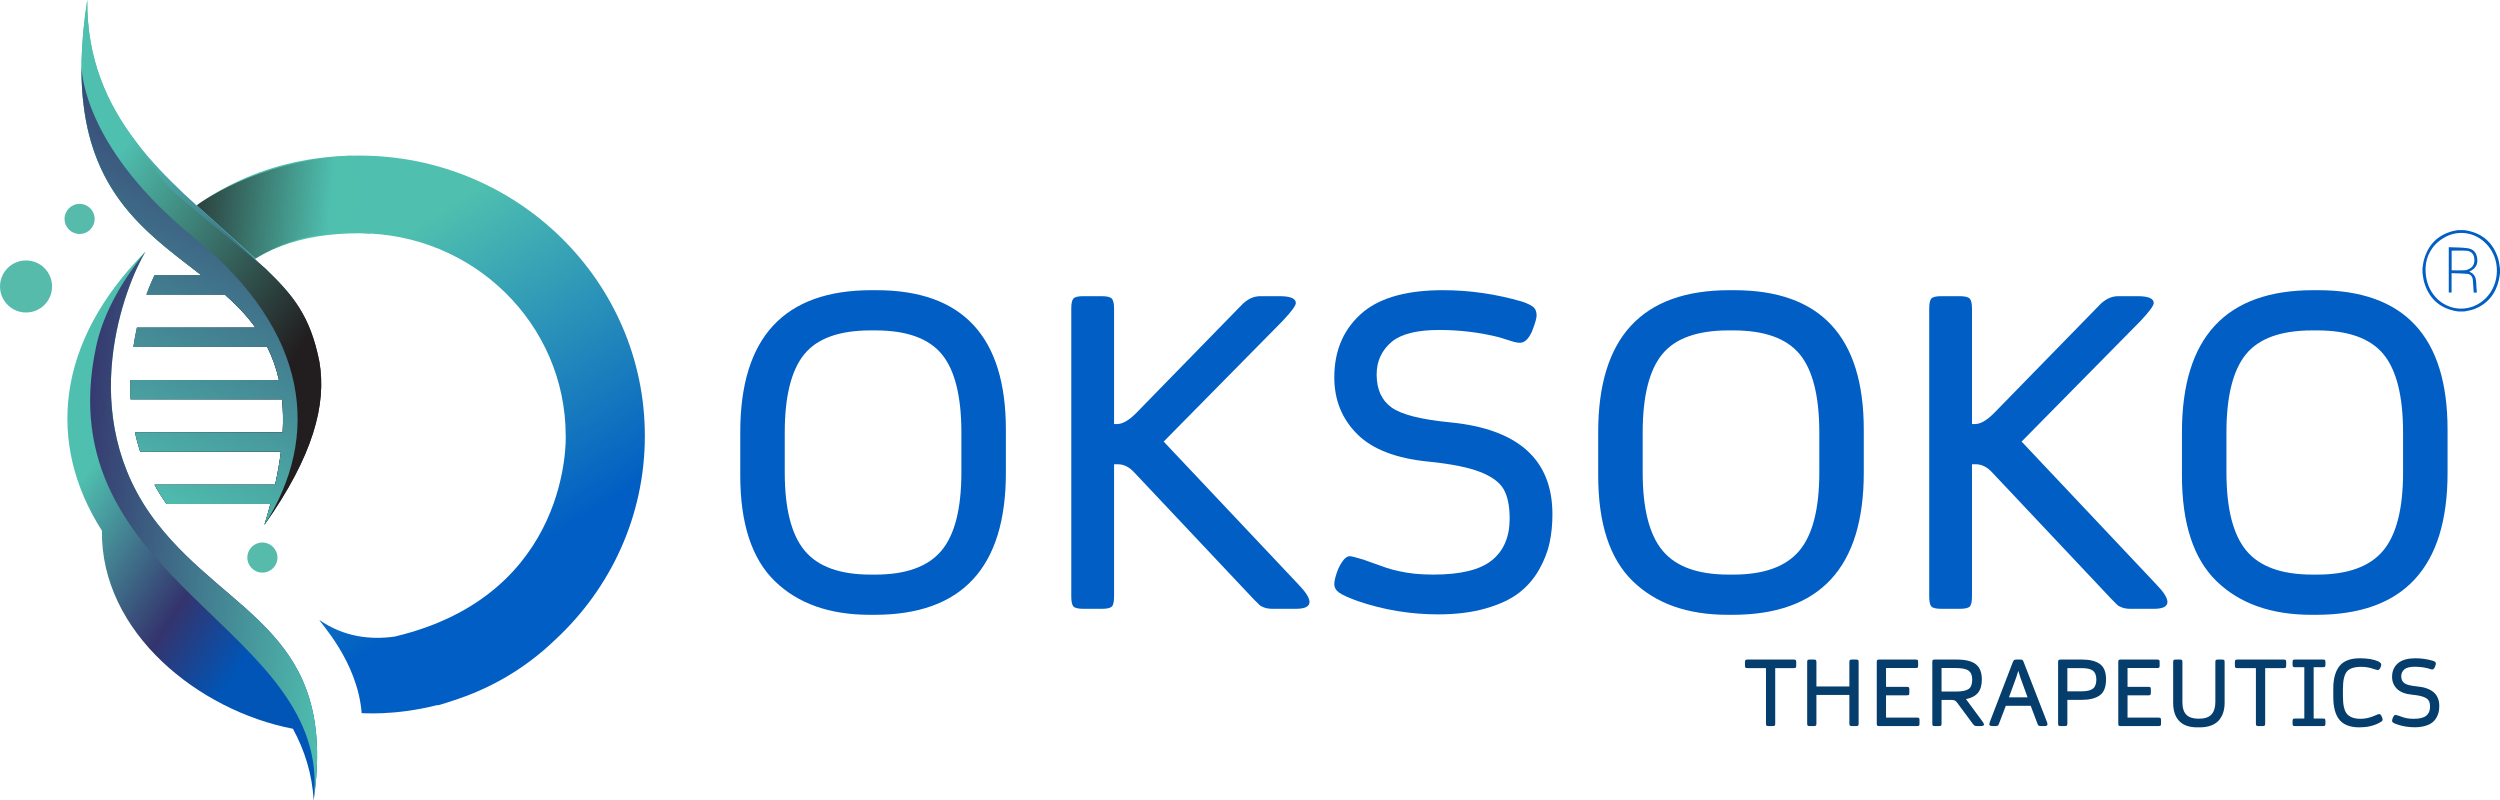 <?xml version="1.0" encoding="UTF-8"?>
<!DOCTYPE svg PUBLIC "-//W3C//DTD SVG 1.1//EN" "http://www.w3.org/Graphics/SVG/1.1/DTD/svg11.dtd">
<!-- Creator: CorelDRAW X7 -->
<svg xmlns="http://www.w3.org/2000/svg" xml:space="preserve" width="922.566mm" height="295.388mm" version="1.1" style="shape-rendering:geometricPrecision; text-rendering:geometricPrecision; image-rendering:optimizeQuality; fill-rule:evenodd; clip-rule:evenodd"
viewBox="0 0 88165 28229"
 xmlns:xlink="http://www.w3.org/1999/xlink">
 <defs>
  <style type="text/css">
   <![CDATA[
    .fil2 {fill:none;fill-rule:nonzero}
    .fil4 {fill:#57BBAC}
    .fil1 {fill:#053E6D;fill-rule:nonzero}
    .fil0 {fill:#005EC4;fill-rule:nonzero}
    .fil7 {fill:url(#id0)}
    .fil3 {fill:url(#id1)}
    .fil6 {fill:url(#id2)}
    .fil5 {fill:url(#id3)}
    .fil9 {fill:url(#id4)}
    .fil8 {fill:url(#id5)}
    .fil10 {fill:url(#id6);fill-rule:nonzero;fill-opacity:0.78}
   ]]>
  </style>
  <linearGradient id="id0" gradientUnits="userSpaceOnUse" x1="10623" y1="12199" x2="3578.83" y2="6313.02">
   <stop offset="0" style="stop-opacity:1; stop-color:#34346D"/>
   <stop offset="1" style="stop-opacity:1; stop-color:#4FBFAF"/>
  </linearGradient>
  <linearGradient id="id1" gradientUnits="userSpaceOnUse" x1="17288.7" y1="20354" x2="10996.1" y2="10292.7">
   <stop offset="0" style="stop-opacity:1; stop-color:#005EC4"/>
   <stop offset="1" style="stop-opacity:1; stop-color:#4FBFAF"/>
  </linearGradient>
  <linearGradient id="id2" gradientUnits="userSpaceOnUse" xlink:href="#id0" x1="2428.42" y1="18168.7" x2="11934.1" y2="18936.4">
  </linearGradient>
  <linearGradient id="id3" gradientUnits="userSpaceOnUse" x1="10237.4" y1="20816.1" x2="3321.9" y2="16289">
   <stop offset="0" style="stop-opacity:1; stop-color:#0055B7"/>
   <stop offset="0.361" style="stop-opacity:1; stop-color:#34346D"/>
   <stop offset="1" style="stop-opacity:1; stop-color:#4FBFAF"/>
  </linearGradient>
  <linearGradient id="id4" gradientUnits="userSpaceOnUse" xlink:href="#id0" x1="9802.41" y1="3780.95" x2="3565.94" y2="17058.7">
  </linearGradient>
  <linearGradient id="id5" gradientUnits="userSpaceOnUse" x1="10834.8" y1="11905.8" x2="3367.04" y2="6606.15">
   <stop offset="0" style="stop-opacity:1; stop-color:#221E1F"/>
   <stop offset="0" style="stop-opacity:1; stop-color:#221E1F"/>
   <stop offset="1" style="stop-opacity:1; stop-color:#4FBFAF"/>
  </linearGradient>
  <linearGradient id="id6" gradientUnits="userSpaceOnUse" x1="6988.13" y1="7011.38" x2="13017.4" y2="7591.48">
   <stop offset="0" style="stop-opacity:1; stop-color:#221E1F"/>
   <stop offset="0" style="stop-opacity:1; stop-color:#221E1F"/>
   <stop offset="0.769" style="stop-opacity:1; stop-color:#4FBFAF"/>
   <stop offset="1" style="stop-opacity:1; stop-color:#4FBFAF"/>
  </linearGradient>
 </defs>
 <g id="Layer_x0020_1">
  <g id="_2780262909168">
   <g>
    <path class="fil0" d="M26106 15241c0,-3338 1544,-5007 4631,-5007l166 0c3047,0 4570,1639 4570,4917l0 1523c0,3339 -1544,5008 -4631,5008l-165 0c-1418,0 -2534,-395 -3349,-1184 -814,-790 -1222,-2034 -1222,-3733l0 -1524zm7798 15l0 0c0,-1286 -231,-2209 -693,-2767 -463,-558 -1243,-837 -2338,-837l-166 0c-1107,0 -1888,281 -2346,844 -457,564 -686,1484 -686,2760l0 1403c0,1277 234,2197 701,2760 468,564 1245,845 2331,845l166 0c1075,0 1850,-279 2322,-837 473,-558 709,-1481 709,-2768l0 -1403z"/>
    <path class="fil0" d="M45804 20626c251,261 377,462 377,603 0,161 -161,242 -482,242l-815 0c-121,0 -221,-16 -301,-46 -81,-30 -136,-60 -166,-90 -31,-30 -101,-101 -212,-211l-4192 -4450c-182,-201 -378,-301 -589,-301l-135 0 0 4660c0,191 -28,312 -83,362 -56,51 -174,76 -355,76l-633 0c-191,0 -312,-28 -362,-83 -51,-56 -76,-174 -76,-355l0 -10150c0,-181 25,-299 76,-355 50,-55 166,-83 347,-83l648 0c181,0 299,28 355,83 55,56 83,174 83,355l0 4072 105 0c191,0 412,-126 664,-377l3695 -3786c211,-231 442,-347 694,-347l678 0c382,0 574,81 574,242 0,90 -151,296 -453,618l-4208 4268 4766 5053z"/>
    <path class="fil0" d="M54748 18137c0,352 -33,684 -98,996 -65,312 -188,628 -369,950 -181,322 -418,596 -709,822 -292,226 -682,410 -1169,550 -488,141 -1048,212 -1682,212 -975,0 -1921,-156 -2835,-468 -332,-121 -554,-221 -664,-302 -111,-80 -166,-181 -166,-301 0,-121 45,-297 136,-528 140,-302 276,-453 407,-453 60,0 221,41 483,121 80,30 213,78 399,143 186,66 330,116 430,151 101,35 242,73 423,113 181,41 369,71 565,91 196,20 415,30 656,30 955,0 1642,-168 2059,-505 417,-337 626,-827 626,-1471 0,-442 -71,-786 -211,-1033 -141,-246 -418,-450 -830,-611 -412,-161 -1010,-281 -1795,-362 -1156,-110 -2003,-435 -2541,-973 -538,-538 -807,-1204 -807,-1998 0,-986 352,-1765 1056,-2338 623,-492 1548,-739 2775,-739 945,0 1880,136 2805,407 201,71 335,139 400,204 65,65 98,158 98,279 0,100 -55,292 -166,573 -120,262 -261,392 -422,392 -60,0 -128,-10 -204,-30 -75,-20 -166,-48 -271,-83 -106,-35 -194,-63 -264,-83 -684,-171 -1388,-256 -2112,-256 -764,0 -1317,135 -1659,407 -362,302 -543,689 -543,1161 0,523 174,910 521,1162 346,251 1033,427 2058,527 2414,232 3620,1313 3620,3243z"/>
    <path class="fil0" d="M56362 15241c0,-3338 1543,-5007 4630,-5007l166 0c3047,0 4570,1639 4570,4917l0 1523c0,3339 -1543,5008 -4630,5008l-166 0c-1418,0 -2534,-395 -3348,-1184 -815,-790 -1222,-2034 -1222,-3733l0 -1524zm7798 15l0 0c0,-1286 -232,-2209 -694,-2767 -463,-558 -1242,-837 -2338,-837l-166 0c-1106,0 -1888,281 -2345,844 -458,564 -686,1484 -686,2760l0 1403c0,1277 233,2197 701,2760 467,564 1244,845 2330,845l166 0c1076,0 1850,-279 2323,-837 472,-558 709,-1481 709,-2768l0 -1403z"/>
    <path class="fil0" d="M76060 20626c251,261 377,462 377,603 0,161 -161,242 -483,242l-814 0c-121,0 -222,-16 -302,-46 -81,-30 -136,-60 -166,-90 -30,-30 -100,-101 -211,-211l-4193 -4450c-181,-201 -377,-301 -588,-301l-136 0 0 4660c0,191 -28,312 -83,362 -55,51 -173,76 -354,76l-634 0c-191,0 -312,-28 -362,-83 -50,-56 -75,-174 -75,-355l0 -10150c0,-181 25,-299 75,-355 50,-55 166,-83 347,-83l649 0c181,0 299,28 354,83 55,56 83,174 83,355l0 4072 106 0c191,0 412,-126 663,-377l3696 -3786c211,-231 442,-347 693,-347l679 0c382,0 573,81 573,242 0,90 -151,296 -452,618l-4208 4268 4766 5053z"/>
    <path class="fil0" d="M76949 15241c0,-3338 1544,-5007 4631,-5007l166 0c3046,0 4570,1639 4570,4917l0 1523c0,3339 -1544,5008 -4631,5008l-166 0c-1417,0 -2533,-395 -3348,-1184 -814,-790 -1222,-2034 -1222,-3733l0 -1524zm7798 15l0 0c0,-1286 -231,-2209 -694,-2767 -462,-558 -1242,-837 -2337,-837l-166 0c-1107,0 -1888,281 -2346,844 -457,564 -686,1484 -686,2760l0 1403c0,1277 234,2197 701,2760 468,564 1245,845 2331,845l166 0c1075,0 1850,-279 2322,-837 473,-558 709,-1481 709,-2768l0 -1403z"/>
   </g>
   <g>
    <g>
     <path class="fil1" d="M63346 23472c0,39 -6,63 -18,74 -12,11 -37,16 -76,16l-647 0 0 1951c0,39 -5,64 -16,76 -11,11 -37,17 -78,17l-137 0c-40,0 -65,-5 -77,-16 -12,-11 -18,-36 -18,-77l0 -1951 -650 0c-37,0 -61,-5 -73,-16 -12,-11 -18,-35 -18,-74l0 -122c0,-36 6,-60 18,-72 12,-12 36,-18 73,-18l1623 0c39,0 64,6 76,16 12,11 18,36 18,74l0 122z"/>
     <path class="fil1" d="M63823 25606c-39,0 -64,-6 -75,-17 -11,-12 -16,-37 -16,-76l0 -2160c0,-38 5,-63 16,-75 11,-12 36,-18 75,-18l140 0c40,0 65,6 77,18 12,12 18,36 18,72l0 860 1162 0 0 -860c0,-36 6,-60 18,-72 12,-12 38,-18 77,-18l140 0c39,0 64,6 75,16 11,11 17,36 17,74l0 2163c0,39 -6,64 -17,76 -11,11 -36,17 -75,17l-140 0c-39,0 -65,-6 -77,-17 -12,-12 -18,-37 -18,-76l0 -1004 -1162 0 0 1007c0,37 -6,61 -18,73 -12,11 -37,17 -77,17l-140 0z"/>
     <path class="fil1" d="M66274 25606c-37,0 -60,-5 -71,-16 -11,-11 -17,-35 -17,-74l0 -2166c0,-38 6,-63 17,-74 11,-10 34,-16 71,-16l1280 0c39,0 64,6 75,16 11,11 16,36 16,74l0 122c0,36 -5,60 -16,71 -11,10 -36,16 -75,16l-1041 0 0 664 731 0c39,0 64,5 75,16 11,11 16,35 16,74l0 122c0,36 -5,60 -16,70 -11,11 -36,17 -75,17l-731 0 0 786 1090 0c37,0 62,5 74,16 11,11 17,34 17,70l0 122c0,39 -5,63 -16,74 -11,11 -36,16 -75,16l-1329 0z"/>
     <path class="fil1" d="M69904 25430c42,55 63,96 63,122 0,36 -41,54 -121,54l-118 0c-41,0 -70,-5 -88,-14 -17,-10 -39,-31 -65,-63l-549 -741c-28,-39 -55,-65 -81,-80 -26,-15 -62,-23 -108,-23l-366 0 0 831c0,39 -6,63 -18,74 -12,11 -38,16 -79,16l-134 0c-42,0 -68,-5 -79,-16 -11,-11 -16,-36 -16,-77l0 -2160c0,-40 5,-66 16,-77 11,-10 37,-16 79,-16l760 0c318,0 546,56 684,169 138,112 208,290 208,534 0,201 -45,357 -134,467 -90,110 -231,186 -425,226l571 774zm-907 -1043l0 0c198,0 340,-29 426,-87 86,-58 129,-169 129,-334 0,-149 -44,-255 -131,-316 -87,-61 -242,-91 -466,-91l-484 0 0 828 526 0z"/>
     <path class="fil1" d="M70277 25606c-81,0 -121,-20 -121,-61 0,-28 10,-66 29,-115l797 -2073c15,-41 31,-67 47,-79 16,-12 45,-18 87,-18l124 0c43,0 71,5 84,15 14,9 28,35 43,75l809 2080c20,51 30,88 30,112 0,24 -8,40 -25,50 -16,9 -47,14 -93,14l-114 0c-39,0 -66,-6 -81,-17 -16,-12 -30,-37 -43,-76l-235 -622 -878 0 -238 625c-13,37 -28,61 -43,73 -15,11 -42,17 -81,17l-98 0zm1227 -1014l0 0 -255 -703 -68 -221 -7 0c-2,13 -27,92 -75,237l-251 687 656 0z"/>
     <path class="fil1" d="M72673 25606c-40,0 -64,-6 -75,-17 -11,-12 -17,-37 -17,-76l0 -2160c0,-38 6,-63 17,-75 11,-12 37,-18 78,-18l754 0c270,0 478,52 624,156 145,104 218,284 218,541 0,274 -75,463 -225,568 -150,105 -362,157 -637,157l-502 0 0 831c0,39 -6,64 -18,76 -12,11 -38,17 -77,17l-140 0zm734 -1226l0 0c187,0 321,-31 402,-93 80,-62 121,-169 121,-321 0,-147 -41,-252 -121,-313 -81,-61 -214,-91 -399,-91l-502 0 0 818 499 0z"/>
     <path class="fil1" d="M74791 25606c-37,0 -61,-5 -72,-16 -10,-11 -16,-35 -16,-74l0 -2166c0,-38 6,-63 16,-74 11,-10 35,-16 72,-16l1280 0c39,0 64,6 75,16 11,11 16,36 16,74l0 122c0,36 -5,60 -16,71 -11,10 -36,16 -75,16l-1041 0 0 664 731 0c39,0 64,5 75,16 11,11 16,35 16,74l0 122c0,36 -5,60 -16,70 -11,11 -36,17 -75,17l-731 0 0 786 1090 0c37,0 61,5 73,16 12,11 18,34 18,70l0 122c0,39 -5,63 -16,74 -11,11 -36,16 -75,16l-1329 0z"/>
     <path class="fil1" d="M78454 24781c0,122 -15,234 -46,334 -30,101 -79,192 -145,275 -66,82 -158,146 -276,192 -117,46 -257,69 -418,69l-81 0c-281,0 -493,-74 -635,-223 -143,-149 -214,-363 -214,-643l0 -1432c0,-40 6,-66 18,-77 12,-10 37,-16 77,-16l140 0c39,0 64,6 75,18 11,12 16,37 16,75l0 1403c0,209 47,360 141,452 93,92 238,138 434,138 211,0 362,-50 452,-152 90,-102 135,-248 135,-438l0 -1403c0,-40 6,-66 17,-77 11,-10 37,-16 78,-16l137 0c42,0 68,6 79,16 10,11 16,36 16,74l0 1431z"/>
     <path class="fil1" d="M80625 23472c0,39 -6,63 -18,74 -12,11 -38,16 -77,16l-646 0 0 1951c0,39 -6,64 -17,76 -11,11 -37,17 -78,17l-137 0c-39,0 -65,-5 -77,-16 -12,-11 -18,-36 -18,-77l0 -1951 -649 0c-37,0 -62,-5 -74,-16 -12,-11 -18,-35 -18,-74l0 -122c0,-36 6,-60 18,-72 12,-12 37,-18 74,-18l1622 0c39,0 65,6 77,16 12,11 18,36 18,74l0 122z"/>
     <path class="fil1" d="M81921 25340c37,0 61,5 71,16 11,11 17,34 17,70l0 90c0,39 -6,63 -17,74 -10,11 -34,16 -71,16l-980 0c-39,0 -64,-5 -75,-16 -11,-11 -16,-35 -16,-74l0 -90c0,-36 6,-59 18,-70 12,-11 36,-16 73,-16l323 0 0 -1810 -323 0c-39,0 -64,-6 -75,-18 -11,-12 -16,-36 -16,-72l0 -90c0,-38 5,-63 16,-74 11,-10 36,-16 75,-16l980 0c37,0 61,6 71,16 11,11 17,36 17,74l0 90c0,36 -6,60 -17,72 -10,12 -34,18 -71,18l-327 0 0 1810 327 0z"/>
     <path class="fil1" d="M83210 25651c-322,0 -556,-87 -703,-261 -147,-175 -221,-446 -221,-814l0 -295c0,-345 73,-608 217,-791 145,-183 385,-275 720,-275 277,0 495,38 656,113 66,36 98,71 98,106 0,27 -6,57 -19,89 -31,73 -66,110 -105,110 -11,0 -54,-12 -130,-36 -142,-53 -292,-80 -451,-80 -246,0 -415,56 -507,167 -93,111 -139,318 -139,619l0 254c0,306 49,514 147,626 98,111 258,167 480,167 171,0 353,-44 545,-132 48,-24 83,-35 108,-35 34,0 63,26 84,80 24,47 36,83 36,109 0,26 -8,46 -24,61 -17,15 -45,33 -87,54 -200,110 -435,164 -705,164z"/>
     <path class="fil1" d="M86024 24897c0,75 -7,146 -21,212 -14,66 -41,134 -80,202 -39,68 -90,127 -154,175 -63,48 -147,87 -253,117 -105,30 -227,45 -364,45 -211,0 -415,-33 -613,-100 -72,-25 -120,-47 -144,-64 -24,-17 -36,-38 -36,-64 0,-26 10,-63 29,-112 31,-64 60,-97 89,-97 13,0 48,9 104,26 18,7 46,17 87,31 40,14 71,24 93,32 21,7 52,15 91,24 39,8 80,15 123,19 42,4 89,7 142,7 206,0 355,-36 445,-108 90,-72 136,-176 136,-313 0,-94 -16,-167 -46,-220 -31,-52 -90,-96 -180,-130 -89,-34 -218,-60 -388,-77 -251,-23 -434,-92 -550,-207 -117,-114 -175,-256 -175,-425 0,-210 76,-375 229,-497 135,-105 335,-158 600,-158 205,0 407,29 607,87 44,15 73,30 87,43 14,14 21,34 21,60 0,21 -12,62 -36,122 -26,55 -56,83 -91,83 -13,0 -28,-2 -44,-6 -16,-5 -36,-11 -59,-18 -23,-7 -42,-13 -57,-18 -148,-36 -300,-54 -457,-54 -166,0 -285,29 -359,86 -78,65 -118,147 -118,248 0,111 38,193 113,247 75,53 224,91 445,112 523,49 784,279 784,690z"/>
    </g>
    <path class="fil0" d="M86680 8115c75,0 150,0 224,0 37,6 74,11 110,18 561,112 919,449 1087,990 35,113 43,234 64,352 0,50 0,100 0,150 -12,81 -20,164 -38,244 -114,497 -400,851 -879,1035 -109,42 -229,55 -344,81 -70,0 -141,0 -212,0 -34,-5 -69,-10 -103,-17 -566,-111 -924,-452 -1093,-996 -35,-112 -44,-231 -64,-347 0,-54 0,-108 0,-162 12,-80 19,-160 37,-238 135,-563 474,-931 1041,-1078 56,-14 113,-22 170,-32zm-1140 1336l0 0c-6,388 90,681 271,927 420,572 1203,674 1752,230 564,-457 659,-1332 208,-1906 -394,-502 -1054,-636 -1594,-311 -429,258 -621,658 -637,1060z"/>
    <g>
     <path class="fil2" d="M86680 8115c75,0 150,0 224,0 37,6 74,11 110,18 561,112 919,449 1087,990 35,113 43,234 64,352 0,50 0,100 0,150 -12,81 -20,164 -38,244 -114,497 -400,851 -879,1035 -109,42 -229,55 -344,81 -70,0 -141,0 -212,0 -34,-5 -69,-10 -103,-17 -566,-111 -924,-452 -1093,-996 -35,-112 -44,-231 -64,-347 0,-54 0,-108 0,-162 12,-80 19,-160 37,-238 135,-563 474,-931 1041,-1078 56,-14 113,-22 170,-32"/>
     <path class="fil2" d="M85540 9451c-6,388 90,681 271,927 420,572 1203,674 1752,230 564,-457 659,-1332 208,-1906 -394,-502 -1054,-636 -1594,-311 -429,258 -621,658 -637,1060"/>
    </g>
    <path class="fil0" d="M86359 8718c221,10 440,5 654,34 221,30 322,154 350,369 27,194 -57,344 -245,440 -11,5 -22,11 -40,20 205,74 246,237 250,424 2,103 14,206 21,313 -32,0 -66,0 -111,0 -6,-89 -12,-175 -18,-261 -5,-68 -5,-137 -15,-205 -17,-111 -87,-186 -196,-195 -181,-17 -364,-16 -551,-23 0,235 0,456 0,683 -35,0 -65,0 -99,0 0,-527 0,-1054 0,-1599zm101 122l0 0c0,228 0,459 0,694 158,0 314,5 469,-3 59,-3 121,-30 174,-60 134,-76 185,-223 149,-402 -26,-126 -119,-216 -271,-226 -171,-12 -343,-3 -521,-3z"/>
    <g>
     <path class="fil2" d="M86359 8718c221,10 440,5 654,34 221,30 322,154 350,369 27,194 -57,344 -245,440 -11,5 -22,11 -40,20 205,74 246,237 250,424 2,103 14,206 21,313 -32,0 -66,0 -111,0 -6,-89 -12,-175 -18,-261 -5,-68 -5,-137 -15,-205 -17,-111 -87,-186 -196,-195 -181,-17 -364,-16 -551,-23 0,235 0,456 0,683 -35,0 -65,0 -99,0 0,-527 0,-1054 0,-1599"/>
     <path class="fil2" d="M86460 8840c0,228 0,459 0,694 158,0 314,5 469,-3 59,-3 121,-30 174,-60 134,-76 185,-223 149,-402 -26,-126 -119,-216 -271,-226 -171,-12 -343,-3 -521,-3"/>
    </g>
    <g>
     <path class="fil3" d="M13918 22450c-858,120 -1794,14 -2652,-585 0,81 1343,1442 1489,3286 -14,-10 1133,106 2681,-289 1,5 2,9 3,14 192,-53 379,-114 566,-178 1125,-363 2396,-1003 3568,-2131l0 0c1950,-1802 3168,-4358 3168,-7195 0,-5459 -4509,-9885 -10071,-9885 -2893,0 -5290,1051 -7126,2969 536,514 1354,1040 2178,1686 1324,-1354 2885,-1915 4948,-1915 4021,0 7280,3199 7280,7145 0,0 225,5596 -6032,7078z"/>
     <g>
      <path class="fil4" d="M918 9185c507,0 918,411 918,918 0,507 -411,918 -918,918 -507,0 -918,-411 -918,-918 0,-507 411,-918 918,-918z"/>
      <path class="fil4" d="M2807 7190c293,0 531,238 531,531 0,294 -238,531 -531,531 -293,0 -531,-237 -531,-531 0,-293 238,-531 531,-531z"/>
      <path class="fil4" d="M9253 19132c293,0 531,237 531,531 0,293 -238,531 -531,531 -293,0 -531,-238 -531,-531 0,-294 238,-531 531,-531z"/>
      <path class="fil5" d="M11060 28229c861,-5913 -2967,-6500 -5511,-9760 -2998,-3842 -1094,-8471 -421,-9593 -3151,3179 -3502,6756 -1534,9840 -46,3583 3404,6343 6737,6985 412,763 682,1601 729,2528z"/>
      <path class="fil6" d="M11060 28229c861,-5913 -2967,-6500 -5511,-9760 -2998,-3842 -1094,-8471 -421,-9593 -936,1171 -1509,2276 -1738,3345 -1790,8378 8389,9872 7670,16008z"/>
      <path class="fil7" d="M6480 6828c-606,-573 -1191,-1179 -1699,-1848l0 0c-1011,-1330 -1721,-2909 -1704,-4980 -972,6223 1721,7909 4023,9708l-1652 0c-104,217 -199,445 -285,682l2765 0c400,354 769,732 1080,1164l-4179 0c-50,226 -92,454 -126,682l4720 0c177,350 318,734 414,1165l-5239 0c-7,231 -5,460 6,681l5342 0c36,358 45,745 22,1165l-5211 0c52,234 113,461 185,681l4963 0c-45,365 -112,753 -204,1165l-4254 0c130,236 272,463 427,682l3661 0c-63,237 -134,483 -212,737 1728,-2438 2200,-4260 1939,-5760 -322,-1623 -936,-2345 -1891,-3269l-2891 -2655z"/>
      <path class="fil8" d="M6181 6828c-606,-573 -892,-1179 -1400,-1848l0 0c-1011,-1330 -1721,-2909 -1704,-4980 -972,6223 1721,7909 4023,9708l-1652 0c-104,217 -199,445 -285,682l2765 0c400,354 769,732 1080,1164l-4179 0c-50,226 -92,454 -126,682l4720 0c177,350 318,734 414,1165l-5239 0c-7,231 -5,460 6,681l5342 0c36,358 45,745 22,1165l-5211 0c52,234 113,461 185,681l4963 0c-45,365 -112,753 -204,1165l-4254 0c130,236 272,463 427,682l3661 0c-63,237 -134,483 -212,737 1728,-2438 2200,-4260 1939,-5760 -322,-1623 -936,-2345 -1891,-3269l-3190 -2655z"/>
      <path class="fil9" d="M2873 2328c-33,4362 2243,5830 4227,7380l-1652 0c-104,217 -199,445 -285,682l2765 0c400,354 769,732 1080,1164l-4179 0c-50,226 -92,454 -126,682l4720 0c177,350 318,734 414,1165l-5239 0c-7,231 -5,460 6,681l5342 0c36,358 45,745 22,1165l-5211 0c52,234 113,461 185,681l4963 0c-45,365 -112,753 -204,1165l-4254 0c130,236 272,463 427,682l3661 0c-63,237 -134,483 -212,737 1985,-3090 1628,-6796 -2455,-10111 -3815,-3097 -3989,-5739 -3995,-6073z"/>
     </g>
     <path class="fil10" d="M6941 7238c-22,10 2052,-1577 5430,-1751 -14,-26 694,2765 694,2765 0,0 -2029,-395 -4053,864 -20,-9 -2071,-1878 -2071,-1878z"/>
    </g>
   </g>
  </g>
 </g>
</svg>
